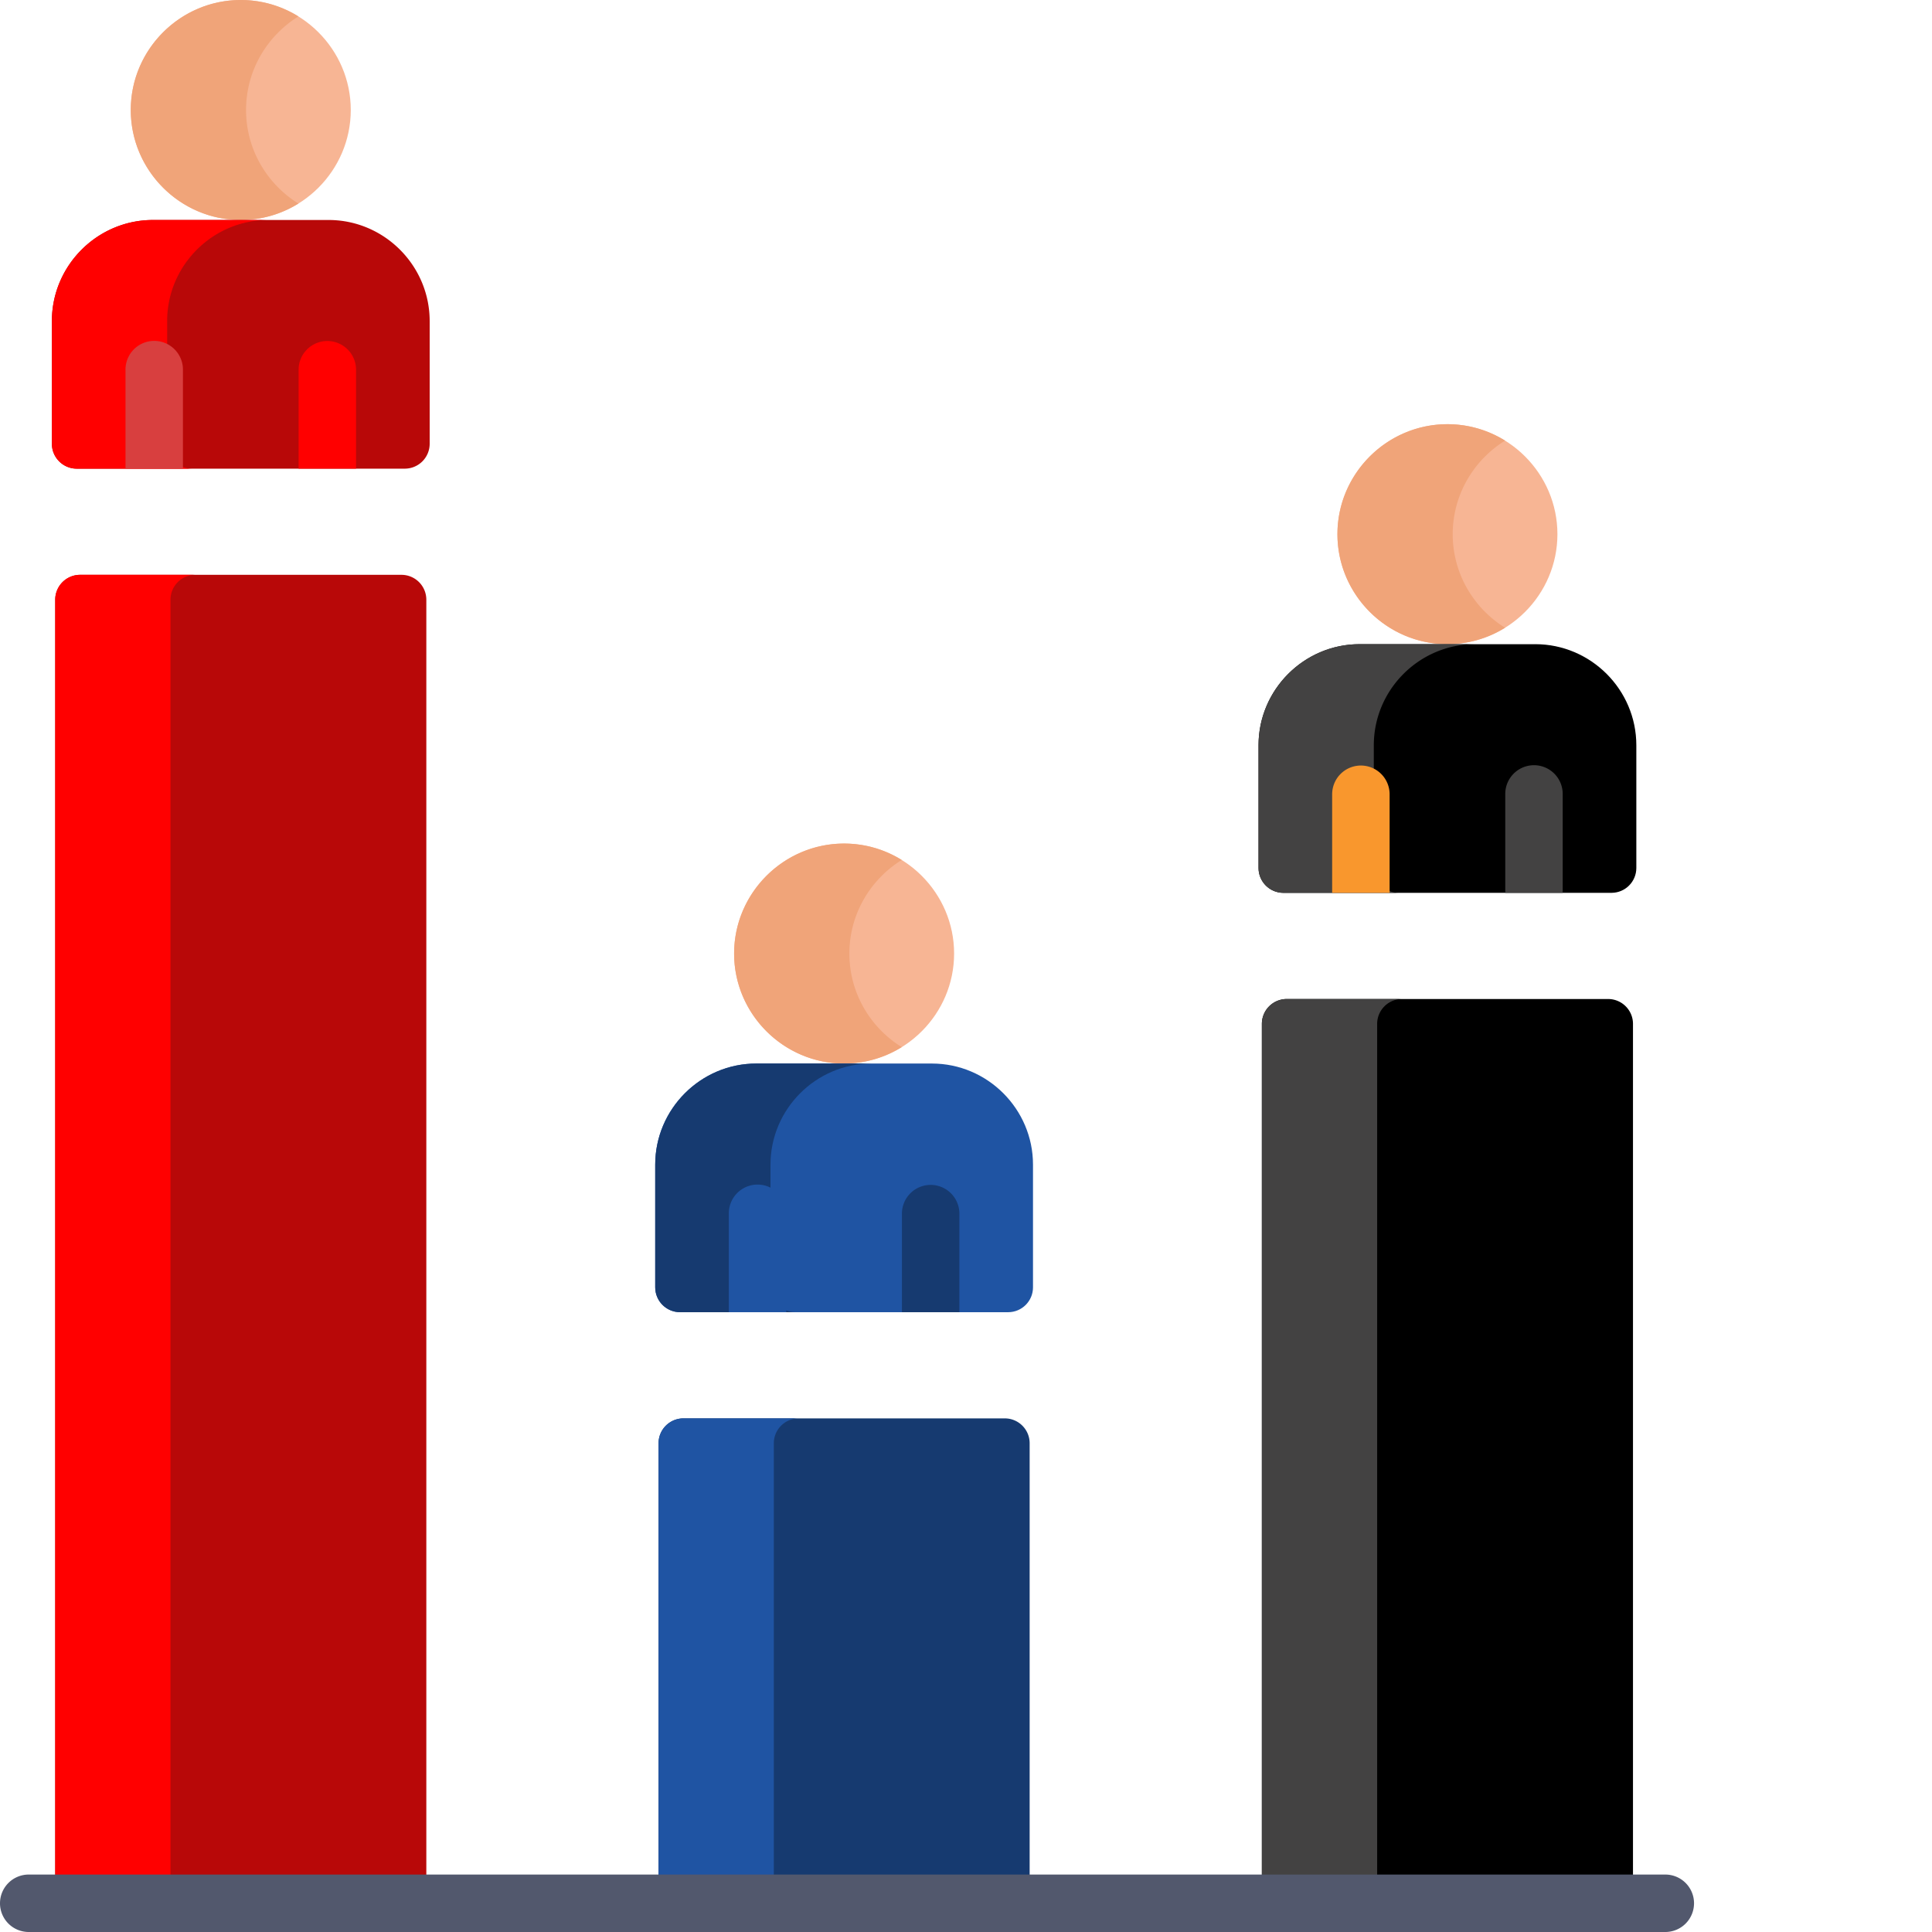 <svg xmlns="http://www.w3.org/2000/svg" version="1.1" xmlns:xlink="http://www.w3.org/1999/xlink" width="512" height="512" x="0" y="0" viewBox="0 0 512 512" style="enable-background:new 0 0 512 512" xml:space="preserve" class=""><g><path fill="#000000" d="M426.168 264.75h-85.164a6.593 6.593 0 0 0-6.594 6.594v233.043h98.348V271.344c0-3.64-2.95-6.594-6.59-6.594zm0 0" opacity="1" data-original="#ffc850" class=""></path><path fill="#434242" d="M371.55 264.75h-30.546a6.595 6.595 0 0 0-6.594 6.594V504.39h30.55V271.344c0-3.64 2.95-6.594 6.59-6.594zm0 0" opacity="1" data-original="#feb644" class=""></path><path fill="#163a70" d="M266.277 375.887h-85.164a6.592 6.592 0 0 0-6.59 6.593v121.91h98.344V382.48c0-3.64-2.949-6.593-6.59-6.593zm0 0" opacity="1" data-original="#00aaf0" class=""></path><path fill="#1f54a3" d="M211.664 375.887h-30.55a6.592 6.592 0 0 0-6.59 6.593v121.91h30.546V382.48a6.595 6.595 0 0 1 6.594-6.593zm0 0" opacity="1" data-original="#059adb" class=""></path><path fill="#f7b594" d="M63.809 0C47.773 0 34.656 13.117 34.656 29.148c0 16.036 13.117 29.153 29.153 29.153 16.03 0 29.148-13.117 29.148-29.153C92.957 13.118 79.84 0 63.809 0zm0 0" opacity="1" data-original="#f7b594"></path><path fill="#f0a479" d="M65.207 29.148c0-10.437 5.566-19.64 13.875-24.793A28.908 28.908 0 0 0 63.809 0C47.773 0 34.656 13.117 34.656 29.148c0 16.036 13.117 29.153 29.153 29.153 5.59 0 10.824-1.602 15.273-4.36-8.309-5.148-13.875-14.351-13.875-24.793zm0 0" opacity="1" data-original="#f0a479"></path><path fill="#b80808" d="M106.39 152.336H21.228a6.595 6.595 0 0 0-6.594 6.594v345.457h98.347V158.93a6.594 6.594 0 0 0-6.59-6.594zm0 0" opacity="1" data-original="#f25c5c" class=""></path><path fill="#ff0000" d="M51.773 152.336H21.227a6.595 6.595 0 0 0-6.594 6.594v345.457h30.55V158.93c0-3.64 2.95-6.594 6.59-6.594zm0 0" opacity="1" data-original="#e54a4a" class=""></path><path fill="#b80808" d="M87.074 58.3H40.54c-14.734 0-26.789 12.055-26.789 26.79v32.515c0 3.641 2.95 6.594 6.59 6.594h86.933a6.595 6.595 0 0 0 6.594-6.594V85.09c-.004-14.735-12.058-26.79-26.793-26.79zm0 0" opacity="1" data-original="#f25c5c" class=""></path><path fill="#ff0000" d="M44.297 117.605V85.09c0-14.735 12.058-26.79 26.793-26.79H40.54c-14.735 0-26.79 12.055-26.79 26.79v32.515c0 3.641 2.95 6.594 6.59 6.594h30.55a6.595 6.595 0 0 1-6.593-6.594zm0 0" opacity="1" data-original="#e54a4a" class=""></path><path fill="#52586d" d="M441.32 512H7.613A7.61 7.61 0 0 1 0 504.387a7.61 7.61 0 0 1 7.613-7.61h433.711a7.609 7.609 0 0 1 7.61 7.61A7.61 7.61 0 0 1 441.32 512zm0 0" opacity="1" data-original="#52586d" class=""></path><path fill="#d83f3f" d="M48.48 124.2V98.073a7.612 7.612 0 1 0-15.222 0v26.121H48.48zm0 0" opacity="1" data-original="#d83f3f" class=""></path><path fill="#ff0000" d="M94.355 98.074a7.612 7.612 0 1 0-15.223 0v26.121h15.223zm0 0" opacity="1" data-original="#e54a4a" class=""></path><path fill="#f7b594" d="M223.695 223.55c-16.03 0-29.148 13.118-29.148 29.15 0 16.034 13.117 29.152 29.148 29.152 16.035 0 29.153-13.118 29.153-29.153 0-16.031-13.121-29.148-29.153-29.148zm0 0" opacity="1" data-original="#f7b594"></path><path fill="#f0a479" d="M225.094 252.7c0-10.442 5.566-19.641 13.875-24.794a28.908 28.908 0 0 0-15.274-4.355c-16.03 0-29.148 13.117-29.148 29.148s13.117 29.149 29.148 29.149c5.59 0 10.825-1.598 15.274-4.356-8.309-5.148-13.875-14.351-13.875-24.793zm0 0" opacity="1" data-original="#f0a479"></path><path fill="#1f54a3" d="M246.96 281.848h-46.53c-14.735 0-26.793 12.058-26.793 26.793v32.515c0 3.64 2.953 6.59 6.593 6.59h86.934c3.64 0 6.59-2.95 6.59-6.59v-32.515c0-14.735-12.055-26.793-26.793-26.793zm0 0" opacity="1" data-original="#00c3ff" class=""></path><path fill="#163a70" d="M204.188 341.156v-32.515c0-14.735 12.054-26.793 26.789-26.793H200.43c-14.735 0-26.793 12.058-26.793 26.793v32.515c0 3.64 2.953 6.59 6.593 6.59h30.547c-3.64 0-6.59-2.95-6.59-6.59zm0 0" opacity="1" data-original="#00aaf0" class=""></path><path fill="#1f54a3" d="M208.371 347.746v-26.121a7.612 7.612 0 1 0-15.223 0v26.121zm0 0" opacity="1" data-original="#059adb" class=""></path><path fill="#163a70" d="M254.246 321.625a7.615 7.615 0 0 0-7.613-7.613 7.615 7.615 0 0 0-7.613 7.613v26.121h15.226zm0 0" opacity="1" data-original="#00aaf0" class=""></path><path fill="#f7b594" d="M383.586 112.414c-16.035 0-29.152 13.117-29.152 29.148 0 16.036 13.117 29.153 29.152 29.153 16.031 0 29.148-13.117 29.148-29.153 0-16.03-13.117-29.148-29.148-29.148zm0 0" opacity="1" data-original="#f7b594"></path><path fill="#f0a479" d="M384.984 141.563c0-10.442 5.567-19.641 13.875-24.793a28.908 28.908 0 0 0-15.273-4.356c-16.035 0-29.152 13.117-29.152 29.148s13.117 29.153 29.152 29.153c5.59 0 10.824-1.602 15.273-4.36-8.308-5.148-13.875-14.351-13.875-24.792zm0 0" opacity="1" data-original="#f0a479"></path><path fill="#000000" d="M406.852 170.715h-46.536c-14.734 0-26.789 12.055-26.789 26.789v32.516c0 3.64 2.95 6.59 6.59 6.59h86.934c3.64 0 6.594-2.95 6.594-6.59v-32.516c0-14.734-12.06-26.79-26.793-26.79zm0 0" opacity="1" data-original="#ffc850" class=""></path><path fill="#434242" d="M364.074 230.02v-32.516c0-14.734 12.059-26.79 26.793-26.79h-30.55c-14.735 0-26.79 12.056-26.79 26.79v32.516c0 3.64 2.95 6.59 6.59 6.59h30.551a6.592 6.592 0 0 1-6.594-6.59zm0 0" opacity="1" data-original="#feb644" class=""></path><path fill="#f9972d" d="M368.262 236.61v-26.122a7.615 7.615 0 0 0-7.614-7.613 7.615 7.615 0 0 0-7.613 7.613v26.121zm0 0" opacity="1" data-original="#f9972d"></path><path fill="#434242" d="M414.133 210.488a7.612 7.612 0 1 0-15.223 0v26.121h15.223zm0 0" opacity="1" data-original="#feb644" class=""></path></g></svg>